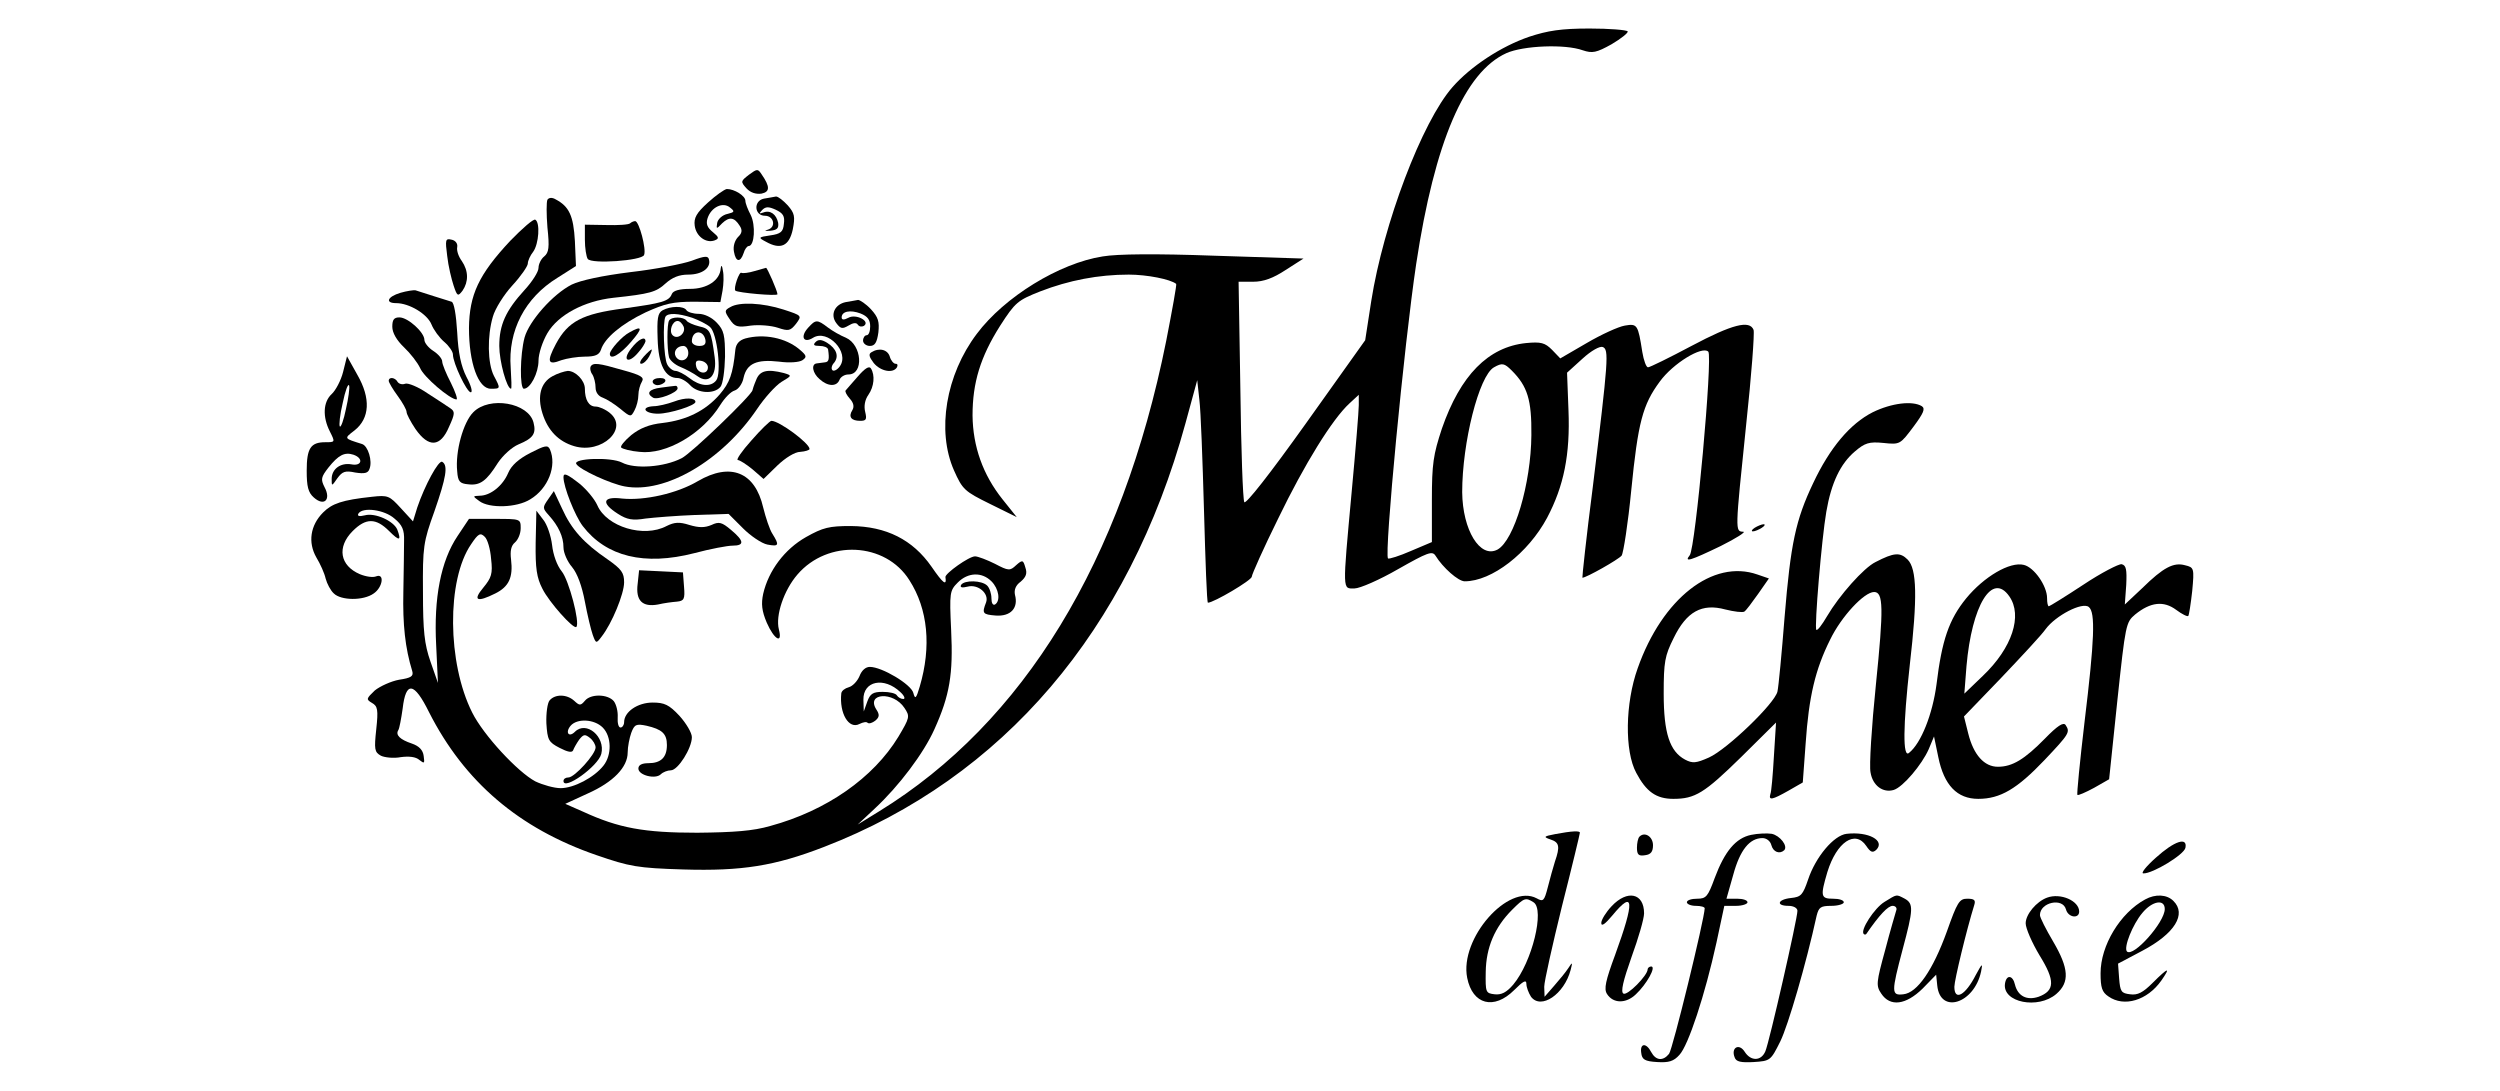 <?xml version="1.0" standalone="no"?>
<!DOCTYPE svg PUBLIC "-//W3C//DTD SVG 20010904//EN"
 "http://www.w3.org/TR/2001/REC-SVG-20010904/DTD/svg10.dtd">
<svg version="1.0" xmlns="http://www.w3.org/2000/svg"
 width="701pt" height="306pt" viewBox="0 0 701 306"
 preserveAspectRatio="xMidYMid meet">

<g transform="translate(0,306) scale(0.1,-0.1)"
fill="#000000" stroke="none">
<path d="M4288 2957 c-79 -27 -164 -83 -215 -141 -86 -98 -194 -384 -228 -600
l-17 -110 -166 -233 c-102 -143 -169 -228 -173 -221 -4 7 -9 149 -11 316 l-5
302 41 0 c29 0 56 10 91 33 l50 32 -250 8 c-164 6 -272 5 -313 -2 -122 -19
-276 -114 -353 -217 -87 -115 -113 -272 -64 -383 24 -54 30 -59 101 -94 l75
-37 -40 50 c-55 69 -83 148 -84 235 0 92 22 164 77 251 43 67 50 72 113 97 80
31 163 47 248 47 51 0 117 -13 133 -26 2 -1 -11 -73 -28 -160 -124 -618 -400
-1070 -805 -1319 l-60 -37 47 44 c69 64 138 156 168 223 43 95 53 155 47 278
-5 106 -4 111 19 134 28 28 67 30 94 3 21 -21 26 -55 10 -65 -6 -3 -10 4 -10
17 0 13 -5 29 -12 36 -15 15 -64 16 -73 2 -4 -7 2 -9 18 -5 29 8 61 -19 52
-44 -12 -31 -10 -34 27 -37 42 -3 64 21 54 58 -3 14 2 27 16 37 15 13 19 23
13 40 -6 21 -8 22 -26 6 -17 -16 -21 -16 -59 4 -22 11 -48 21 -56 21 -17 0
-84 -48 -83 -58 4 -26 -6 -19 -39 29 -53 76 -127 113 -226 114 -61 0 -78 -4
-126 -31 -60 -34 -105 -94 -120 -159 -6 -28 -4 -48 10 -81 21 -48 45 -61 34
-19 -10 39 14 110 52 154 85 99 247 91 314 -16 52 -81 62 -186 29 -298 -10
-34 -13 -37 -18 -18 -6 24 -88 73 -122 73 -12 0 -23 -10 -29 -26 -6 -14 -19
-28 -30 -31 -11 -3 -20 -10 -21 -17 -6 -56 21 -102 51 -86 10 5 20 7 23 3 4
-3 13 0 21 6 12 10 13 17 3 32 -29 46 48 51 79 4 16 -24 15 -27 -17 -81 -70
-115 -201 -207 -359 -250 -48 -14 -102 -18 -205 -19 -149 0 -220 13 -320 59
l-50 22 63 29 c72 32 112 74 112 115 0 16 5 41 10 55 9 24 14 26 43 20 43 -10
57 -22 57 -54 0 -35 -17 -51 -52 -51 -18 0 -28 -5 -28 -15 0 -19 48 -31 63
-16 6 6 19 11 28 11 20 0 59 62 59 93 0 12 -16 39 -35 60 -29 31 -42 37 -75
37 -42 0 -80 -26 -80 -55 0 -8 -5 -15 -10 -15 -6 0 -9 13 -8 29 1 16 -4 36
-11 45 -17 20 -65 21 -81 1 -12 -14 -15 -14 -30 0 -21 19 -54 19 -69 1 -6 -7
-10 -36 -9 -64 3 -47 6 -53 37 -69 23 -12 35 -14 38 -7 2 6 10 20 17 30 12 15
16 16 30 5 9 -7 16 -19 16 -27 0 -19 -59 -84 -76 -84 -8 0 -14 -4 -14 -10 0
-28 97 41 106 76 12 48 -42 94 -74 62 -17 -17 -28 -2 -12 17 18 21 66 19 90
-5 25 -25 26 -77 2 -107 -26 -33 -83 -63 -120 -63 -18 0 -50 9 -71 19 -49 26
-145 129 -177 193 -70 139 -72 372 -3 472 20 30 26 33 38 21 8 -7 16 -35 18
-62 5 -42 1 -53 -22 -81 -30 -36 -18 -42 34 -16 38 19 50 45 44 95 -3 24 0 39
11 48 9 8 16 25 16 40 0 26 -1 26 -72 26 l-73 0 -32 -48 c-47 -70 -67 -174
-60 -306 l5 -106 -21 60 c-17 49 -21 85 -21 195 -1 127 1 140 32 226 33 95 39
129 22 139 -10 6 -49 -66 -70 -128 l-12 -39 -34 37 c-32 35 -36 37 -81 32 -84
-9 -112 -19 -137 -44 -36 -36 -43 -84 -19 -126 11 -18 23 -45 26 -59 4 -15 14
-34 23 -42 20 -20 83 -21 112 0 25 17 31 57 7 48 -9 -4 -29 -1 -46 6 -56 24
-65 76 -20 121 37 37 65 37 102 0 29 -29 35 -28 23 4 -10 24 -62 48 -91 40
-16 -4 -22 -2 -18 5 12 19 73 11 101 -14 22 -18 28 -32 27 -62 0 -22 -1 -86
-2 -144 -2 -91 5 -157 25 -222 4 -14 -3 -19 -37 -24 -22 -4 -53 -18 -68 -30
-24 -23 -25 -25 -8 -35 16 -9 18 -19 12 -74 -6 -56 -5 -64 13 -74 10 -5 36 -8
56 -4 23 3 42 1 52 -8 14 -11 15 -10 12 11 -2 17 -13 28 -33 35 -33 11 -47 24
-38 38 3 5 8 32 12 60 9 78 32 75 74 -10 99 -195 252 -326 470 -401 93 -32
114 -36 243 -40 164 -5 257 10 394 63 503 194 855 607 1014 1188 l33 121 6
-55 c4 -30 9 -170 13 -311 4 -142 8 -258 11 -258 16 0 123 63 123 73 0 6 33
80 74 163 74 153 152 279 200 323 l26 24 0 -29 c0 -16 -9 -126 -20 -244 -26
-283 -26 -270 8 -270 15 0 70 24 122 54 83 47 96 52 105 38 21 -34 64 -72 82
-72 76 0 178 79 231 178 47 89 65 177 60 302 l-4 105 43 39 c25 23 49 36 57
33 18 -7 16 -34 -28 -394 -18 -139 -30 -253 -29 -253 11 0 101 51 110 62 5 7
18 90 27 183 19 191 32 240 80 305 37 51 119 101 136 84 13 -13 -36 -552 -52
-571 -17 -21 2 -15 87 26 44 22 72 40 63 40 -23 1 -23 -1 8 298 15 139 24 259
21 268 -11 28 -59 16 -174 -45 -62 -33 -117 -60 -122 -60 -5 0 -12 19 -16 43
-12 77 -14 80 -49 74 -18 -3 -66 -25 -107 -49 l-74 -43 -23 24 c-20 20 -31 23
-73 19 -106 -11 -184 -90 -236 -240 -24 -73 -28 -98 -28 -200 l0 -118 -59 -25
c-32 -14 -61 -23 -64 -21 -11 12 45 599 79 826 52 343 136 538 253 591 47 21
164 26 214 8 27 -9 38 -7 81 17 27 16 47 32 45 36 -3 4 -51 8 -107 8 -80 0
-117 -6 -169 -23z m-49 -936 c44 -44 56 -82 55 -181 -1 -136 -48 -295 -95
-321 -49 -26 -98 55 -99 161 0 139 47 326 89 350 23 13 29 12 50 -9z m-1714
-902 c11 -10 14 -19 8 -19 -7 0 -15 5 -18 10 -3 6 -21 10 -40 10 -27 0 -35 -5
-43 -27 l-10 -28 -1 33 c-1 53 58 65 104 21z"/>
<path d="M2100 2570 c-23 -18 -24 -19 -7 -38 11 -12 26 -17 42 -15 24 5 25 19
0 55 -10 15 -12 15 -35 -2z"/>
<path d="M1985 2492 c-32 -29 -40 -43 -37 -65 4 -30 32 -50 56 -41 13 5 12 9
-5 23 -16 13 -20 23 -15 39 10 31 43 47 63 30 14 -11 13 -13 -8 -18 -13 -3
-26 -14 -28 -25 -3 -18 -2 -18 14 -1 20 19 34 17 49 -7 8 -12 7 -21 -5 -32 -9
-10 -14 -26 -11 -41 5 -29 18 -31 27 -4 3 11 10 20 14 20 17 0 20 59 6 87 -8
15 -15 33 -15 40 0 14 -31 33 -52 33 -7 -1 -31 -18 -53 -38z"/>
<path d="M1535 2500 c-3 -6 -3 -41 0 -78 6 -56 4 -70 -9 -81 -9 -7 -16 -22
-16 -32 0 -11 -17 -38 -39 -62 -53 -58 -71 -98 -71 -157 0 -43 21 -120 33
-120 2 0 1 27 -1 59 -8 104 40 196 131 252 l52 33 -3 70 c-4 71 -16 97 -54
117 -10 6 -19 5 -23 -1z"/>
<path d="M2142 2503 c-30 -6 -27 -48 3 -48 25 0 32 -32 8 -39 -11 -3 -9 -4 7
-3 19 2 24 7 22 22 -5 24 -22 37 -42 29 -12 -4 -12 -3 -3 7 10 10 18 10 38 1
21 -10 26 -18 23 -40 -2 -22 -9 -28 -38 -32 -34 -5 -35 -6 -12 -18 41 -23 65
-12 75 35 7 36 5 45 -14 67 -13 14 -27 25 -33 25 -6 -1 -21 -4 -34 -6z"/>
<path d="M1431 2385 c-89 -95 -115 -152 -116 -245 0 -98 26 -170 61 -170 28 0
28 0 9 36 -18 35 -19 112 -3 166 6 22 31 62 55 88 24 26 43 54 43 61 0 8 7 23
15 33 16 22 20 82 6 90 -5 3 -36 -24 -70 -59z"/>
<path d="M1767 2434 c-3 -4 -33 -6 -67 -5 l-60 1 0 -42 c0 -24 4 -48 8 -54 10
-15 152 -5 158 11 7 16 -14 95 -25 95 -4 0 -11 -3 -14 -6z"/>
<path d="M1254 2342 c3 -28 12 -65 18 -83 10 -30 12 -31 25 -14 17 25 17 55
-2 83 -9 12 -15 29 -13 39 2 10 -5 19 -16 21 -17 4 -18 0 -12 -46z"/>
<path d="M1940 2329 c-25 -9 -102 -24 -172 -32 -80 -10 -140 -23 -165 -35 -53
-27 -119 -102 -132 -148 -13 -48 -14 -144 -2 -144 18 0 41 44 41 79 0 19 11
53 25 77 30 51 103 90 185 99 103 11 120 16 146 40 19 17 38 25 64 25 39 0 64
19 58 42 -2 11 -11 11 -48 -3z"/>
<path d="M2021 2308 c-2 -34 -38 -58 -86 -58 -30 0 -47 -5 -51 -14 -8 -21 -27
-26 -136 -41 -115 -15 -155 -36 -189 -99 -27 -51 -23 -61 15 -46 15 5 45 10
66 10 29 0 40 5 45 19 10 33 58 73 125 105 55 25 77 30 137 30 l73 -1 6 32 c3
18 4 43 1 56 -2 15 -5 17 -6 7z"/>
<path d="M2116 2300 c-16 -5 -33 -7 -37 -5 -6 5 -23 -44 -17 -50 7 -6 118 -16
118 -10 0 9 -29 75 -32 74 -2 0 -16 -5 -32 -9z"/>
<path d="M1123 2239 c-37 -11 -44 -29 -12 -29 36 0 87 -30 99 -60 6 -15 22
-37 36 -49 13 -11 24 -27 24 -35 0 -24 39 -106 50 -106 6 0 1 19 -12 43 -15
30 -23 66 -26 125 -3 50 -9 85 -16 86 -6 2 -29 9 -51 16 -22 7 -44 14 -50 16
-5 1 -25 -2 -42 -7z"/>
<path d="M2372 2213 c-31 -6 -45 -35 -27 -59 12 -16 17 -17 34 -7 13 8 22 9
26 3 4 -6 11 -7 17 -4 20 13 -22 35 -43 23 -13 -7 -19 -6 -19 1 0 17 24 22 53
11 20 -8 27 -18 27 -36 0 -14 -4 -25 -10 -25 -5 0 -10 -7 -10 -15 0 -8 9 -15
19 -15 14 0 20 9 24 38 3 30 0 42 -21 65 -14 15 -31 26 -36 26 -6 -1 -21 -4
-34 -6z"/>
<path d="M2048 2199 c-17 -9 -17 -12 -2 -34 14 -21 21 -24 59 -18 24 3 58 0
76 -6 30 -10 35 -9 51 11 17 23 17 23 -35 40 -59 19 -124 22 -149 7z"/>
<path d="M1858 2190 c-14 -8 -16 -23 -14 -80 2 -73 21 -110 56 -110 9 0 25 -9
35 -20 21 -23 67 -26 85 -5 7 8 12 45 13 85 0 60 -3 74 -23 95 -14 15 -35 25
-51 25 -15 0 -31 5 -34 10 -8 13 -45 12 -67 0z m83 -21 c19 -7 41 -18 50 -26
20 -17 33 -131 17 -150 -15 -19 -46 -16 -75 7 -14 11 -32 20 -39 20 -7 0 -18
8 -23 18 -10 18 -13 120 -5 134 7 11 35 10 75 -3z"/>
<path d="M1876 2161 c-6 -10 -6 -79 0 -103 3 -9 17 -21 32 -27 15 -6 37 -18
48 -26 32 -23 55 2 48 53 -10 75 -13 80 -44 87 -16 4 -32 11 -35 16 -8 11 -42
12 -49 0z m41 -17 c7 -18 -17 -38 -31 -24 -11 11 -1 40 14 40 6 0 13 -7 17
-16z m61 -37 c2 -12 -3 -17 -17 -17 -12 0 -21 6 -21 13 0 31 32 34 38 4z m-48
-37 c0 -21 -24 -28 -35 -10 -8 14 3 30 21 30 8 0 14 -9 14 -20z m55 -40 c0
-22 -29 -18 -33 3 -3 14 1 18 15 15 10 -2 18 -10 18 -18z"/>
<path d="M1100 2144 c0 -17 12 -38 33 -58 18 -17 38 -43 45 -58 10 -25 84 -88
102 -88 4 0 -3 21 -16 47 -13 25 -24 52 -24 59 0 8 -11 21 -25 30 -14 9 -25
23 -25 31 0 21 -46 63 -70 63 -15 0 -20 -6 -20 -26z"/>
<path d="M2266 2141 c-23 -25 -13 -45 14 -28 41 25 103 -41 75 -80 -7 -10 -17
-15 -21 -11 -4 4 -2 14 5 21 14 18 7 39 -20 56 -15 9 -24 10 -32 2 -8 -8 -5
-11 11 -11 12 0 23 -4 24 -10 4 -28 2 -35 -9 -36 -7 -1 -17 -2 -23 -3 -16 -2
-12 -27 8 -44 23 -21 48 -22 56 -2 3 8 14 15 25 15 44 0 38 83 -7 103 -15 6
-38 19 -51 29 -30 23 -34 22 -55 -1z"/>
<path d="M1765 2128 c-21 -11 -54 -48 -55 -60 0 -19 28 -3 59 33 34 39 33 48
-4 27z"/>
<path d="M2090 2111 c-17 -5 -26 -15 -28 -31 -7 -70 -16 -93 -44 -126 -40 -46
-93 -72 -160 -80 -38 -4 -64 -15 -88 -34 -19 -16 -32 -32 -28 -35 4 -4 27 -10
51 -12 75 -9 177 51 227 132 12 19 29 37 40 40 10 3 22 19 25 36 9 40 37 52
99 45 29 -4 57 -2 66 4 13 9 12 13 -8 30 -39 33 -100 45 -152 31z"/>
<path d="M1770 2083 c-27 -34 -8 -45 20 -11 11 12 19 26 20 31 0 16 -20 6 -40
-20z"/>
<path d="M1805 2060 c-10 -11 -13 -20 -7 -20 6 0 16 9 22 20 6 11 9 20 7 20
-2 0 -12 -9 -22 -20z"/>
<path d="M2443 2072 c-8 -5 -6 -13 7 -30 19 -23 54 -30 65 -12 3 6 2 10 -4 10
-5 0 -13 9 -16 20 -6 20 -30 26 -52 12z"/>
<path d="M962 2017 c-6 -24 -21 -52 -32 -62 -24 -22 -26 -64 -5 -105 15 -30
15 -30 -13 -30 -41 0 -52 -17 -52 -80 0 -44 4 -61 20 -75 29 -26 49 -6 30 29
-11 22 -10 28 11 55 28 35 45 44 70 36 29 -10 24 -33 -6 -27 -30 5 -55 -13
-55 -41 0 -21 0 -21 16 2 14 19 22 22 50 16 26 -4 36 -2 40 10 9 22 -4 65 -21
70 -51 16 -51 15 -21 38 43 34 46 90 8 156 l-29 52 -11 -44z m8 -104 c-6 -30
-14 -52 -17 -49 -3 3 0 33 8 66 7 34 15 56 18 49 2 -6 -2 -36 -9 -66z"/>
<path d="M1656 2032 c-2 -4 -1 -14 5 -22 5 -8 9 -25 9 -37 0 -13 8 -24 20 -28
11 -4 33 -18 49 -31 29 -24 30 -24 40 -5 6 11 11 30 11 43 0 13 5 30 10 38 7
12 -2 18 -53 32 -69 20 -84 22 -91 10z"/>
<path d="M2405 2004 c-17 -19 -32 -37 -34 -39 -2 -3 3 -13 12 -23 10 -11 13
-22 7 -32 -12 -19 -3 -30 22 -30 17 0 19 4 14 25 -4 16 -1 34 9 48 16 23 19
55 7 74 -5 8 -17 0 -37 -23z"/>
<path d="M1549 2005 c-33 -18 -43 -56 -28 -104 15 -48 45 -79 89 -92 77 -23
154 49 100 93 -12 10 -30 18 -40 18 -19 0 -30 19 -30 50 0 23 -26 50 -48 50
-9 -1 -29 -7 -43 -15z"/>
<path d="M2120 1994 c-6 -14 -10 -27 -10 -28 0 -12 -172 -178 -199 -191 -49
-25 -131 -31 -167 -12 -31 16 -138 12 -128 -4 9 -16 97 -56 136 -63 113 -21
272 72 370 216 22 33 53 67 69 77 30 18 30 18 7 25 -47 12 -68 7 -78 -20z"/>
<path d="M1090 1992 c0 -4 11 -23 25 -42 14 -19 25 -39 25 -45 0 -6 11 -27 25
-48 37 -53 70 -51 94 6 17 37 17 43 4 52 -9 6 -37 25 -64 42 -26 18 -55 30
-63 27 -7 -3 -17 -1 -21 5 -7 13 -25 15 -25 3z"/>
<path d="M1830 1990 c0 -5 6 -10 14 -10 8 0 18 5 21 10 3 6 -3 10 -14 10 -12
0 -21 -4 -21 -10z"/>
<path d="M1853 1973 c-33 -4 -42 -16 -22 -28 12 -8 69 14 69 26 0 5 -3 8 -7 7
-5 0 -23 -3 -40 -5z"/>
<path d="M1890 1934 c-19 -7 -45 -13 -57 -13 -38 -2 -26 -21 12 -21 33 0 105
23 105 33 0 12 -29 13 -60 1z"/>
<path d="M1327 1904 c-28 -28 -51 -110 -45 -166 2 -28 7 -34 31 -36 33 -4 51
9 83 60 14 21 39 44 58 52 41 17 50 30 42 61 -14 56 -124 75 -169 29z"/>
<path d="M5251 1904 c-63 -32 -120 -99 -167 -199 -49 -103 -63 -169 -80 -375
-8 -102 -17 -196 -20 -209 -7 -33 -141 -162 -192 -185 -36 -16 -46 -17 -67 -6
-43 23 -60 74 -60 185 0 89 3 106 28 156 36 74 79 98 145 80 24 -6 48 -9 53
-6 5 3 22 26 39 50 l30 43 -32 11 c-125 44 -267 -67 -336 -263 -35 -98 -37
-232 -4 -293 28 -53 56 -73 104 -73 61 0 87 16 190 117 l98 97 -6 -95 c-3 -52
-7 -100 -10 -106 -5 -18 5 -16 51 10 l40 23 8 109 c9 132 27 208 69 292 31 64
95 133 123 133 26 0 27 -44 5 -260 -12 -117 -19 -228 -15 -246 6 -37 35 -58
65 -49 26 8 79 71 98 114 l15 36 12 -58 c16 -79 53 -117 112 -117 62 0 109 28
186 109 70 74 72 78 59 98 -6 9 -23 -2 -58 -38 -57 -58 -91 -79 -132 -79 -38
0 -68 33 -83 93 l-12 48 104 108 c57 60 114 121 125 137 28 38 103 77 121 62
19 -15 16 -92 -12 -323 -13 -110 -22 -202 -20 -204 2 -2 23 7 47 20 l42 24 23
220 c23 215 24 220 50 242 43 35 80 39 115 13 16 -12 32 -20 34 -17 2 2 7 34
11 70 6 64 5 66 -20 72 -32 9 -61 -6 -120 -64 l-49 -46 4 55 c2 43 0 55 -13
58 -8 1 -57 -24 -108 -58 -50 -33 -94 -60 -96 -60 -3 0 -5 10 -5 23 0 34 -36
86 -65 93 -39 10 -112 -33 -162 -94 -48 -59 -68 -117 -83 -241 -11 -83 -43
-165 -77 -192 -18 -16 -17 75 2 246 22 190 20 270 -6 296 -21 21 -38 20 -90
-7 -33 -16 -102 -94 -136 -152 -14 -24 -27 -41 -30 -38 -6 6 15 256 28 331 14
82 40 135 80 169 28 24 40 28 80 24 47 -5 47 -4 84 45 29 39 34 51 24 58 -26
16 -85 9 -138 -17z m383 -516 c38 -54 8 -145 -74 -223 l-52 -50 6 77 c15 171
72 265 120 196z"/>
<path d="M2107 1825 c-27 -30 -44 -55 -38 -55 5 0 24 -12 41 -26 l31 -27 39
38 c22 21 49 38 64 38 14 1 26 5 26 8 0 16 -85 79 -107 79 -4 0 -30 -25 -56
-55z"/>
<path d="M1487 1790 c-33 -17 -53 -35 -62 -56 -15 -36 -50 -64 -80 -64 -20 -1
-20 -1 -1 -15 28 -21 105 -19 143 5 50 30 75 94 55 140 -6 13 -14 11 -55 -10z"/>
<path d="M1957 1711 c-59 -35 -150 -55 -212 -49 -55 7 -61 -12 -12 -43 25 -16
41 -19 77 -13 25 3 87 8 139 10 l94 3 40 -40 c22 -22 53 -43 69 -46 32 -6 34
-2 14 30 -8 12 -19 46 -26 74 -23 100 -92 127 -183 74z"/>
<path d="M1580 1722 c0 -27 32 -108 54 -137 66 -86 173 -112 313 -76 45 12 93
21 107 21 34 0 33 13 -4 44 -26 22 -34 24 -55 14 -19 -8 -35 -8 -62 0 -28 9
-42 8 -64 -3 -64 -34 -168 -2 -194 58 -8 18 -30 44 -49 60 -37 29 -46 32 -46
19z"/>
<path d="M1537 1660 c-16 -23 -16 -25 2 -45 27 -30 41 -60 41 -90 0 -15 11
-40 24 -55 15 -18 28 -54 36 -97 7 -37 17 -79 22 -93 9 -25 10 -25 25 -5 29
37 63 120 63 152 0 27 -7 37 -47 65 -66 45 -101 84 -127 142 l-23 49 -16 -23z"/>
<path d="M1502 1538 c-1 -72 3 -98 19 -129 19 -38 87 -114 95 -107 11 11 -21
132 -41 156 -13 16 -24 46 -27 74 -3 25 -14 58 -25 71 l-19 25 -2 -90z"/>
<path d="M4920 1580 c-8 -5 -10 -10 -5 -10 6 0 17 5 25 10 8 5 11 10 5 10 -5
0 -17 -5 -25 -10z"/>
<path d="M1788 1423 c-6 -47 13 -66 57 -58 17 4 40 7 53 8 20 2 23 7 20 42
l-3 40 -61 3 -62 3 -4 -38z"/>
<path d="M4360 721 c-32 -6 -33 -8 -12 -15 24 -8 27 -19 12 -62 -5 -16 -14
-48 -20 -72 -10 -39 -13 -41 -31 -31 -80 43 -217 -113 -195 -223 15 -75 75
-91 132 -34 25 25 34 30 34 17 0 -9 6 -25 13 -36 28 -37 93 7 111 75 6 23 5
23 -6 6 -7 -11 -25 -33 -40 -50 l-27 -31 -1 28 c0 15 23 117 50 227 28 110 50
202 50 205 0 6 -22 5 -70 -4z m-60 -191 c32 -20 -4 -168 -57 -231 -19 -22 -33
-29 -52 -27 -25 3 -26 5 -25 63 1 68 25 125 74 174 34 34 38 35 60 21z"/>
<path d="M4910 719 c-43 -9 -74 -46 -102 -121 -19 -52 -24 -58 -49 -58 -16 0
-29 -4 -29 -10 0 -5 11 -10 25 -10 14 0 25 -3 25 -7 -1 -31 -90 -396 -100
-408 -17 -21 -37 -19 -50 5 -14 27 -32 25 -28 -2 2 -19 10 -24 45 -26 32 -2
46 2 62 20 25 26 72 169 104 315 l22 103 33 0 c17 0 32 5 32 10 0 6 -13 10
-29 10 l-30 0 19 67 c19 70 46 103 82 103 11 0 22 -8 25 -20 5 -19 23 -26 36
-14 11 12 -12 41 -35 46 -13 2 -39 1 -58 -3z"/>
<path d="M5178 722 c-36 -4 -87 -65 -108 -128 -15 -44 -20 -49 -48 -52 -38 -4
-43 -22 -7 -22 14 0 25 -6 25 -14 0 -22 -79 -369 -90 -394 -12 -28 -41 -28
-58 -1 -16 25 -39 11 -28 -16 4 -12 17 -15 53 -13 47 3 48 4 75 58 22 45 72
216 102 353 6 23 11 27 41 27 19 0 35 5 35 10 0 6 -13 10 -30 10 -35 0 -36 7
-16 75 26 84 78 119 109 73 12 -18 18 -20 28 -11 26 26 -22 52 -83 45z"/>
<path d="M4597 714 c-4 -4 -7 -18 -7 -31 0 -20 5 -24 23 -21 16 2 22 10 22 28
0 24 -23 39 -38 24z"/>
<path d="M6045 655 c-27 -24 -43 -44 -35 -44 26 -1 115 53 118 72 6 31 -31 19
-83 -28z"/>
<path d="M4519 519 c-16 -17 -29 -38 -29 -47 0 -11 11 -3 31 21 61 74 63 41 8
-110 -27 -73 -32 -96 -23 -110 17 -27 53 -28 81 -1 30 28 58 78 43 78 -5 0
-10 -4 -10 -8 0 -17 -57 -75 -68 -68 -8 5 -1 35 23 103 19 52 35 107 35 122 0
57 -47 67 -91 20z"/>
<path d="M5284 531 c-28 -17 -69 -80 -58 -90 2 -2 5 -2 7 0 37 54 61 79 74 79
8 0 13 -6 10 -13 -2 -7 -17 -57 -31 -111 -25 -91 -26 -100 -11 -122 25 -38 69
-32 116 14 l38 39 3 -30 c8 -82 104 -51 123 39 5 25 3 23 -15 -10 -29 -57 -60
-74 -60 -33 0 18 34 159 56 230 4 13 0 17 -20 17 -22 0 -28 -10 -57 -92 -39
-108 -83 -172 -122 -176 -34 -4 -34 5 -2 126 30 112 31 128 6 142 -25 13 -21
13 -57 -9z"/>
<path d="M5740 543 c-30 -11 -60 -47 -60 -72 0 -14 18 -55 39 -90 44 -71 43
-99 -3 -116 -33 -11 -58 2 -66 34 -6 27 -24 29 -28 3 -8 -53 93 -73 144 -29
38 33 35 72 -9 147 -20 34 -37 67 -37 74 0 36 64 50 73 16 6 -23 37 -27 37 -6
0 30 -52 53 -90 39z"/>
<path d="M6015 538 c-70 -38 -125 -129 -125 -207 0 -40 4 -53 22 -65 44 -31
109 -11 148 44 28 40 20 38 -24 -6 -27 -27 -42 -35 -63 -32 -25 3 -28 7 -31
45 l-3 41 68 36 c91 48 125 103 87 140 -18 18 -50 20 -79 4z m55 -27 c0 -37
-88 -136 -106 -119 -10 11 16 76 43 108 28 34 63 40 63 11z"/>
</g>
</svg>
